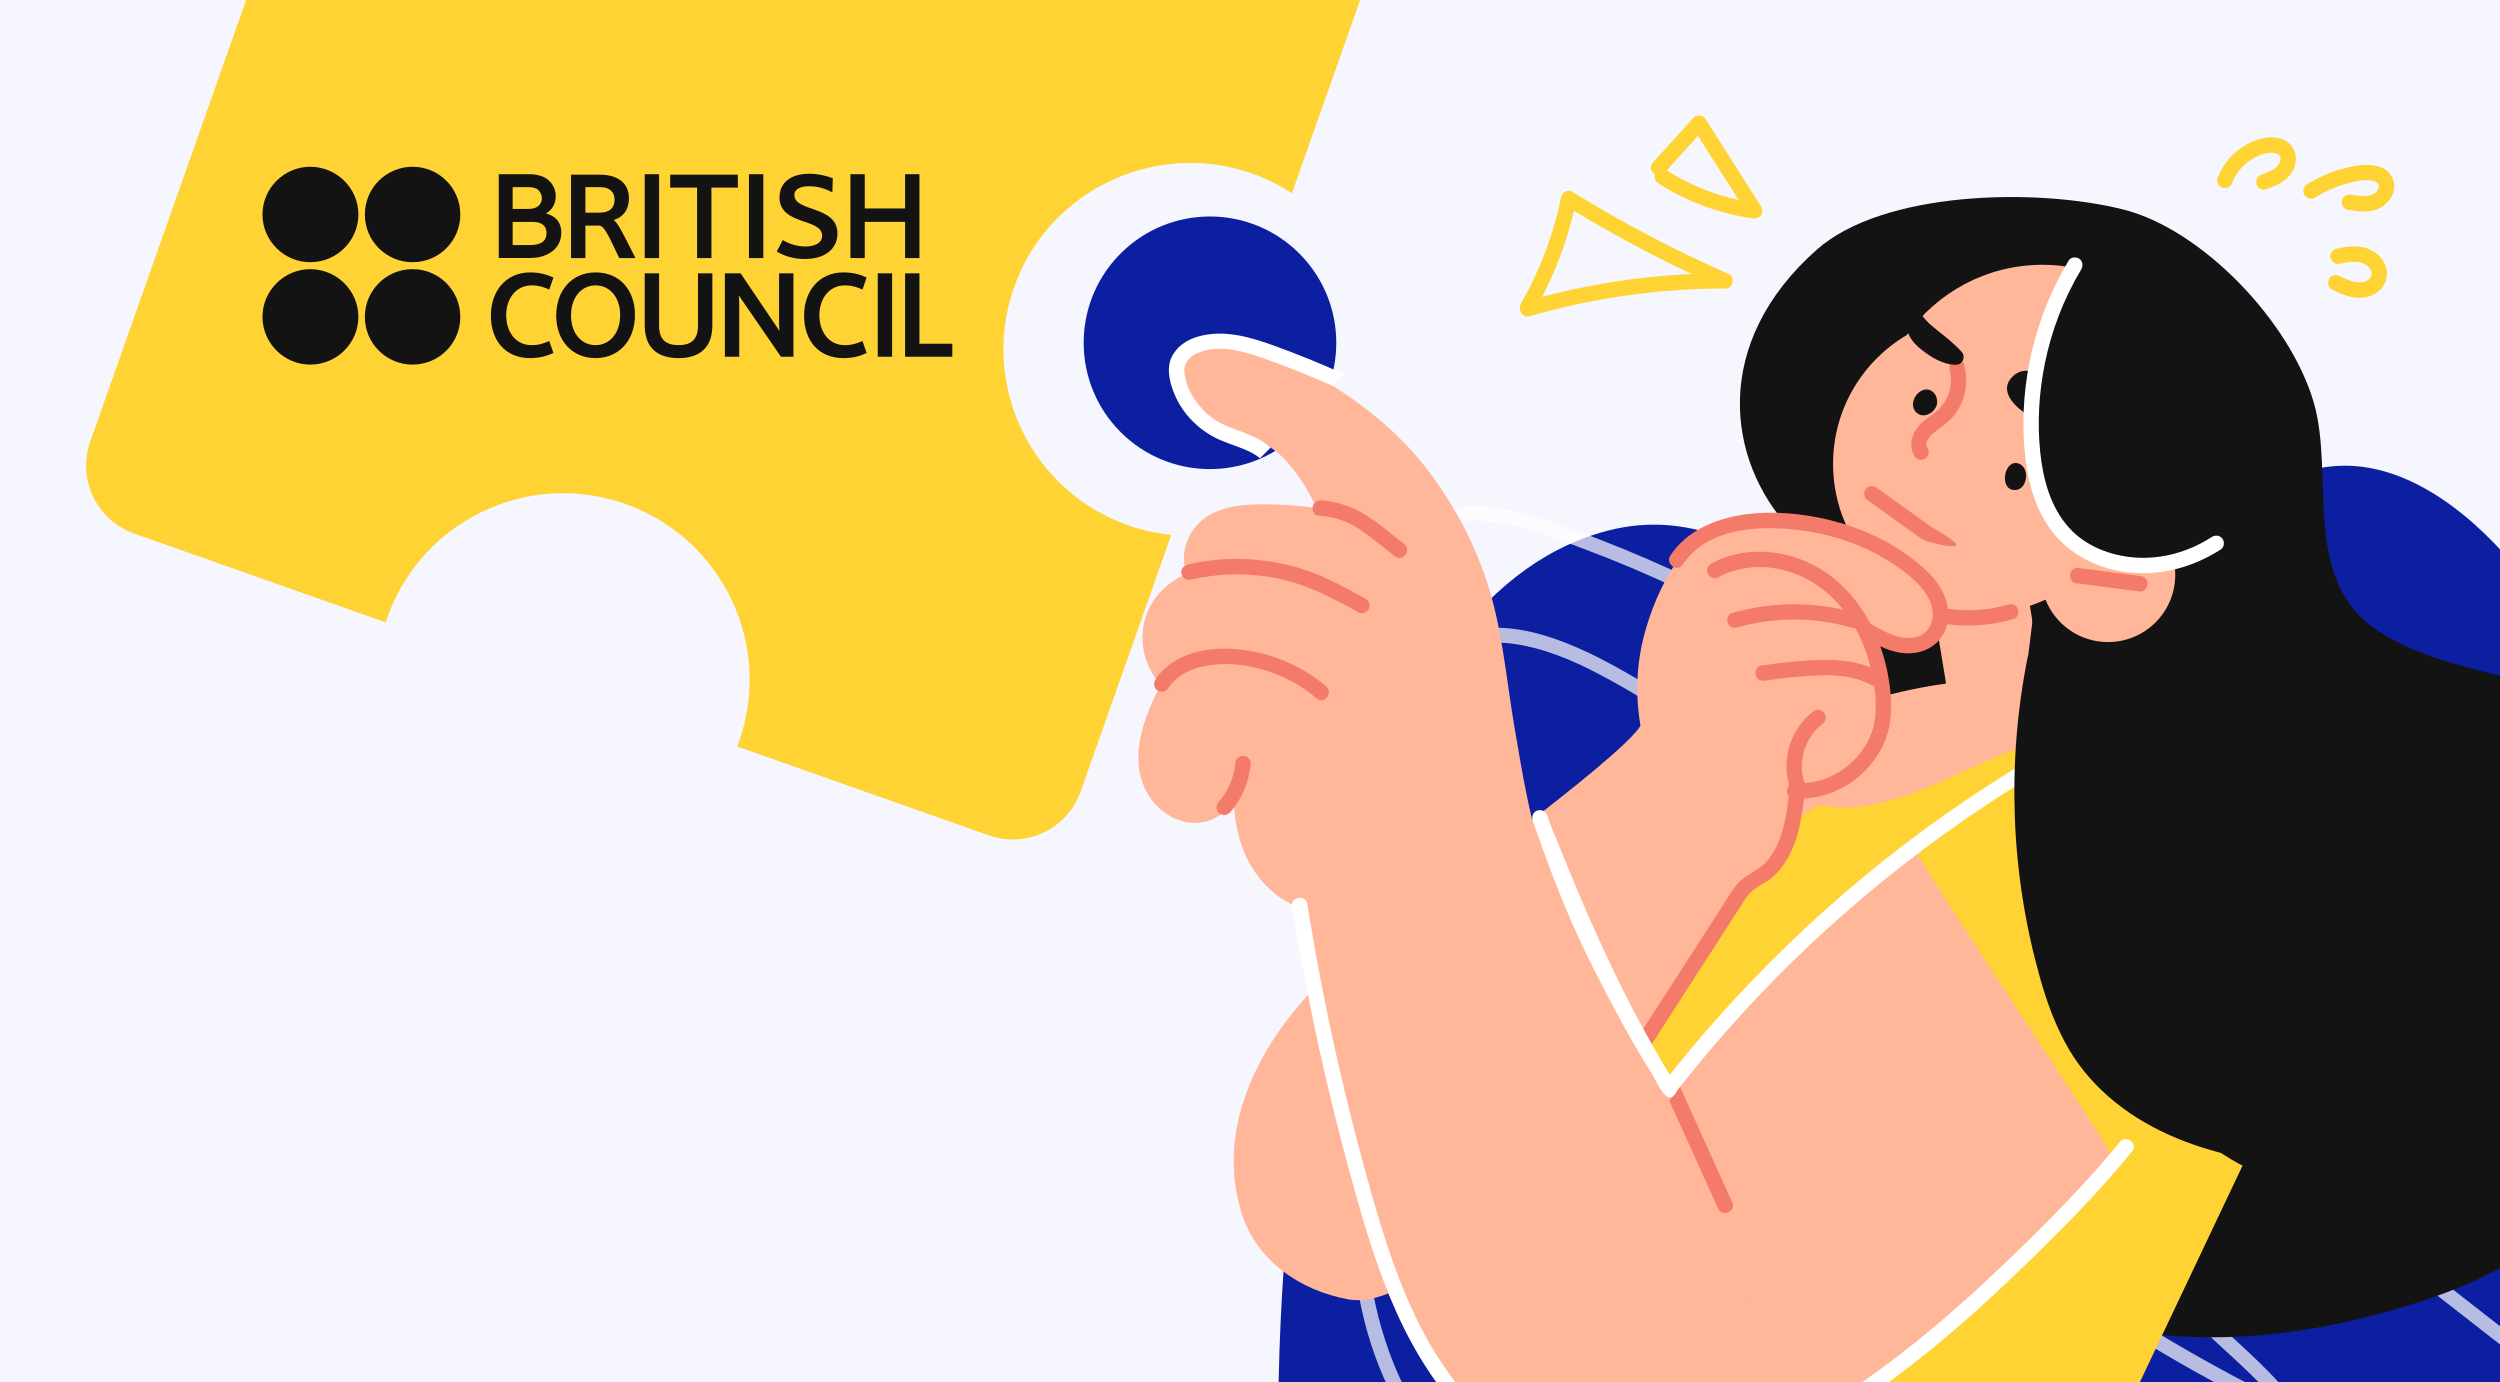 <?xml version="1.0" encoding="UTF-8"?>
<svg xmlns="http://www.w3.org/2000/svg" xmlns:xlink="http://www.w3.org/1999/xlink" viewBox="0 0 164.916 91.173">
  <rect x="0" y="0" width="164.916" height="91.173" fill="#808080" stroke="none"/>
  <defs>
    <clipPath id="d">
      <rect width="164.916" height="91.173" style="fill:none; stroke-width:0px;"></rect>
    </clipPath>
  </defs>
  <g style="isolation:isolate;">
    <g id="b">
      <g id="c">
        <path d="M19.517,54.367h.087c.155.084.334.158.537.223.203.065.426.116.668.155.242.039.499.058.77.058.303,0,.571-.029.803-.087.233-.058.412-.152.542-.281.129-.129.194-.31.194-.542,0-.284-.085-.487-.252-.609-.167-.123-.423-.216-.765-.281l-.804-.146c-.361-.058-.684-.166-.968-.324-.284-.158-.508-.374-.672-.648-.165-.274-.247-.618-.247-1.031,0-.509.121-.934.363-1.273.242-.339.586-.591,1.031-.755.445-.164.98-.246,1.606-.246.285,0,.565.026.842.077.278.052.506.119.687.203v1.026h-.077c-.168-.084-.378-.16-.63-.227-.251-.068-.545-.102-.88-.102-.355,0-.672.042-.949.126-.277.084-.495.218-.652.402-.158.184-.238.424-.238.721,0,.368.102.627.305.779.203.152.492.26.866.324l.794.145c.342.058.643.158.904.3.261.142.467.336.615.581.149.246.223.552.223.919,0,.329-.064.615-.193.857-.13.242-.311.442-.547.6-.236.158-.512.276-.832.353-.32.078-.676.116-1.07.116-.271,0-.532-.016-.784-.049-.251-.033-.485-.076-.701-.131-.217-.055-.408-.115-.576-.179v-1.055Z" style="stroke-width:0px;"></path>
        <path d="M25.188,53.013c0-.587.105-1.084.314-1.491.209-.407.503-.716.881-.929.378-.213.812-.319,1.302-.319.49,0,.923.106,1.297.319.375.213.667.523.876.929.21.406.314.904.314,1.491,0,.587-.104,1.084-.314,1.491-.209.406-.501.716-.876.929-.374.213-.807.319-1.297.319-.503,0-.942-.107-1.316-.319-.375-.213-.665-.523-.872-.929-.206-.407-.309-.903-.309-1.491ZM26.291,53.013c0,.606.119,1.066.358,1.379.238.313.584.469,1.035.469.445,0,.787-.156,1.026-.469.239-.313.358-.773.358-1.379,0-.62-.119-1.084-.358-1.394-.239-.309-.581-.464-1.026-.464-.451,0-.797.155-1.035.464-.239.31-.358.774-.358,1.394Z" style="stroke-width:0px;"></path>
        <path d="M31.528,55.665v-5.701c0-.129-.002-.297-.005-.503-.003-.206-.009-.408-.019-.605-.009-.197-.028-.353-.053-.47l.019-.077h1.142v7.356h-1.084Z" style="stroke-width:0px;"></path>
        <path d="M35.448,55.665l-1.84-5.159v-.116h1.142l1.568,4.733h-.271l1.607-4.733h1.104v.116l-1.916,5.159h-1.394Z" style="stroke-width:0px;"></path>
        <path d="M40.278,49.499c-.181,0-.336-.058-.465-.174-.13-.116-.194-.275-.194-.475,0-.2.064-.358.194-.474.129-.116.284-.174.465-.174.193,0,.351.058.474.174.123.116.184.275.184.474,0,.2-.061.358-.184.475-.123.116-.281.174-.474.174ZM39.736,55.665v-3.62c0-.129-.002-.296-.005-.499s-.009-.405-.019-.605c-.009-.2-.028-.358-.053-.474l.019-.078h1.142v5.275h-1.084Z" style="stroke-width:0px;"></path>
        <path d="M42.591,55.665v-3.32c0-.129-.002-.295-.005-.498-.003-.203-.009-.405-.019-.605-.009-.2-.028-.358-.053-.474l.019-.078c.181-.071.401-.139.663-.203.261-.064.529-.116.803-.155.275-.038.521-.058.74-.058.33,0,.636.034.92.102.284.068.539.187.765.358.226.171.401.407.528.707.126.3.189.682.189,1.147v3.078h-1.084v-3.01c0-.394-.057-.697-.169-.91-.113-.213-.278-.36-.494-.44-.216-.081-.473-.121-.769-.121-.2,0-.41.023-.63.068-.219.045-.412.096-.58.155l.174-.3c.033.097.055.22.068.368.012.149.019.31.019.484v3.707h-1.084Z" style="stroke-width:0px;"></path>
        <path d="M50.441,57.988c-.239,0-.5-.021-.784-.063-.284-.042-.52-.105-.706-.188v-.92h.087c.207.09.436.157.687.199.252.042.478.063.678.063.4,0,.725-.055.973-.164s.432-.281.551-.513c.119-.232.18-.532.18-.9v-3.581c0-.167.004-.327.014-.479.009-.152.031-.282.063-.392l.154.28c-.116-.038-.258-.076-.426-.111-.167-.035-.351-.053-.551-.053-.4,0-.733.071-.997.213-.264.142-.463.349-.595.62-.132.271-.198.6-.198.987,0,.58.148,1.019.445,1.316.297.297.745.445,1.346.445.161,0,.312-.011.454-.034.142-.022.303-.069.484-.14l-.019.92c-.206.045-.39.079-.551.102-.161.022-.317.034-.465.034-.561,0-1.051-.098-1.471-.295-.42-.197-.745-.49-.978-.881-.232-.39-.348-.876-.348-1.456,0-.432.067-.816.203-1.152.136-.335.331-.619.586-.851.254-.232.563-.41.924-.532.361-.123.765-.184,1.21-.184.329,0,.658.035.987.106.329.071.617.158.862.261l.029.078c-.026.116-.043.273-.053.47-.009.197-.016.398-.019.605-.003.206-.004.374-.004.503v3.155c0,.542-.11,1.002-.33,1.379-.22.377-.534.665-.943.861-.41.197-.901.296-1.476.296Z" style="stroke-width:0px;"></path>
        <path d="M19.797,66.016v-6.969h1.123v6.969h-1.123ZM20.436,63.819v-.948h1.529c.368,0,.67-.078.906-.232.235-.155.407-.363.518-.624.109-.261.164-.55.164-.866,0-.42-.111-.715-.334-.886-.223-.171-.518-.257-.885-.257h-1.898v-.958h1.917c.716,0,1.285.176,1.708.527.423.352.634.873.634,1.564,0,.335-.053.665-.16.987-.106.323-.271.611-.493.866-.223.255-.505.456-.847.605-.342.149-.748.223-1.219.223h-1.539Z" style="stroke-width:0px;"></path>
        <path d="M25.943,66.016v-3.349c0-.129-.002-.297-.005-.503-.003-.207-.009-.408-.019-.605-.009-.197-.028-.353-.053-.469l.019-.078c.174-.064.384-.121.629-.169.245-.048.497-.087.756-.116.257-.029.49-.044.696-.044.142,0,.27.004.383.01.112.007.214.019.304.039v.91h-.078c-.09-.019-.195-.032-.314-.039-.119-.007-.231-.01-.334-.01-.2,0-.406.016-.62.049-.212.032-.396.067-.551.106l.194-.271c.051.194.078.471.078.833v3.707h-1.084Z" style="stroke-width:0px;"></path>
        <path d="M29.292,63.365c0-.587.105-1.084.314-1.491.209-.407.503-.716.881-.93.378-.213.812-.319,1.302-.319.49,0,.923.106,1.297.319.375.213.667.523.876.93.21.406.314.904.314,1.491s-.104,1.084-.314,1.491c-.209.406-.501.716-.876.929-.374.213-.807.32-1.297.32-.503,0-.942-.107-1.316-.32-.375-.213-.665-.523-.872-.929-.206-.407-.309-.904-.309-1.491ZM30.395,63.365c0,.606.119,1.066.358,1.379.238.313.584.469,1.035.469.445,0,.787-.156,1.026-.469s.358-.773.358-1.379c0-.62-.119-1.084-.358-1.394-.239-.309-.581-.465-1.026-.465-.451,0-.797.155-1.035.465-.239.31-.358.774-.358,1.394Z" style="stroke-width:0px;"></path>
        <path d="M37.489,66.133c-.336,0-.675-.034-1.016-.102-.343-.067-.639-.15-.891-.247l-.029-.078c.026-.116.044-.273.053-.469.01-.197.016-.399.019-.605.003-.207.005-.374.005-.503v-4.089c0-.152-.004-.311-.01-.479-.006-.168-.014-.326-.024-.474-.01-.149-.024-.264-.044-.349l.019-.077h1.142v5.855c0,.194-.007.361-.019.503-.013.142-.03.261-.049.358l-.184-.291c.136.039.298.076.489.111.19.035.389.053.595.053.581,0,1.01-.164,1.287-.494.277-.329.416-.8.416-1.413,0-.568-.143-1.015-.43-1.34-.288-.326-.712-.489-1.273-.489-.149,0-.281.007-.397.019-.116.013-.232.036-.348.068-.116.032-.249.074-.397.126v-.832c.233-.097.459-.166.683-.208.223-.042.434-.063.634-.063.554,0,1.029.11,1.422.329.394.22.693.532.9.939.206.406.309.887.309,1.442,0,.6-.117,1.108-.353,1.524-.236.416-.566.733-.992.949-.426.216-.932.325-1.519.325Z" style="stroke-width:0px;"></path>
        <path d="M41.709,66.016v-5.701c0-.129-.002-.297-.005-.503-.003-.206-.009-.408-.019-.605-.009-.197-.028-.353-.053-.47l.019-.077h1.142v7.356h-1.084Z" style="stroke-width:0px;"></path>
        <path d="M47.13,66.104c-.484,0-.912-.058-1.283-.175-.371-.116-.682-.288-.933-.518-.252-.229-.441-.515-.567-.857-.126-.342-.189-.739-.189-1.19,0-.561.103-1.047.309-1.457.207-.41.497-.726.872-.948.374-.223.816-.334,1.325-.334.575,0,1.039.118,1.395.353.354.235.611.565.769.987.158.423.225.911.199,1.466l-.01.291h-4.133v-.794h3.048v-.077c0-.445-.106-.783-.319-1.012-.213-.229-.533-.344-.959-.344-.252,0-.484.055-.697.165-.212.11-.382.295-.507.556-.127.261-.189.615-.189,1.06v.126c0,.458.082.818.247,1.079.164.261.393.447.687.556.293.11.627.164,1.002.164.323,0,.601-.031.837-.092s.421-.131.556-.208h.087v.92c-.167.077-.379.143-.634.198-.254.055-.559.083-.914.083Z" style="stroke-width:0px;"></path>
        <path d="M50.401,66.016v-3.32c0-.129-.002-.295-.005-.498-.003-.203-.009-.405-.019-.605-.009-.2-.028-.358-.053-.474l.019-.078c.181-.071.398-.139.653-.203.254-.064.519-.116.793-.155.275-.038.528-.058.759-.058.291,0,.572.034.842.102.272.068.514.187.726.358.213.171.383.407.508.707.126.3.189.682.189,1.147v3.078h-1.084v-3.01c0-.394-.055-.697-.164-.91-.11-.213-.263-.36-.459-.441-.197-.081-.422-.121-.673-.121-.2,0-.41.023-.63.068-.219.045-.412.096-.58.155l.174-.3c.033.097.055.219.068.368.012.149.019.31.019.484v3.707h-1.084ZM56.963,66.016v-3.01c0-.394-.051-.697-.154-.91-.103-.213-.258-.36-.465-.441-.207-.081-.458-.121-.755-.121-.174,0-.351.019-.532.058-.181.039-.372.097-.572.174l-.619-.726c.309-.123.626-.223.948-.3.323-.077.632-.116.929-.116.316,0,.613.032.89.096.278.065.523.183.736.353.212.171.379.407.498.707.119.3.179.686.179,1.156v3.078h-1.084Z" style="stroke-width:0px;"></path>
        <path d="M59.382,64.846h.078c.232.103.5.188.803.256.303.068.603.102.899.102.103,0,.225-.005.363-.014.139-.01.279-.035.421-.078.142-.042.26-.113.353-.213.094-.1.141-.237.141-.411,0-.213-.086-.363-.256-.45-.171-.087-.419-.156-.741-.208l-.454-.078c-.536-.09-.939-.247-1.21-.469-.272-.223-.406-.544-.406-.963,0-.297.08-.571.242-.823.16-.252.416-.453.764-.605.349-.152.814-.227,1.395-.227.257,0,.506.019.745.058.238.039.445.087.619.146v.929h-.077c-.227-.084-.442-.145-.649-.184-.206-.039-.432-.058-.677-.058-.413,0-.736.055-.968.164-.233.11-.349.297-.349.561,0,.2.086.344.257.431.171.087.411.156.721.208l.455.078c.303.045.577.126.822.242.245.116.442.275.591.474.148.2.223.452.223.755,0,.536-.196.941-.586,1.215-.39.274-.985.411-1.786.411-.323,0-.632-.026-.929-.078-.297-.052-.565-.116-.803-.194v-.977Z" style="stroke-width:0px;"></path>
        <path d="M19.689,78.648v-2.381h.317v2.103h1.018v.278h-1.335Z" style="fill:#141924; stroke-width:0px;"></path>
        <path d="M21.342,77.742c0-.196.035-.363.104-.502.069-.139.166-.245.291-.319.124-.074.268-.111.432-.111.163,0,.307.037.432.111.124.073.222.18.291.319.069.139.104.306.104.502,0,.197-.035.364-.104.503-.069.139-.166.245-.291.319-.125.074-.269.111-.432.111-.167,0-.313-.037-.436-.111-.124-.074-.22-.18-.288-.319-.068-.139-.103-.306-.103-.503ZM21.653,77.742c0,.22.045.387.134.499.089.113.216.169.382.169.165,0,.293-.056.382-.169.09-.112.134-.279.134-.499,0-.223-.044-.39-.134-.501-.089-.111-.216-.167-.382-.167-.165,0-.293.056-.382.167-.089.111-.134.278-.134.501Z" style="fill:#141924; stroke-width:0px;"></path>
        <path d="M23.485,78.648v-1.137c0-.044-.001-.102-.002-.172-.001-.07-.003-.14-.006-.208-.003-.068-.009-.122-.018-.162.064-.049.135-.067.219-.083.085-.016.171-.028.255-.037.085-.009.155-.013.213-.013.052,0,.096.002.129.004.033.002.06.006.083.01v.265c-.055-.005-.09-.008-.129-.01-.04-.002-.077-.003-.109-.003-.068,0-.14.005-.215.016-.074.011-.14.022-.195.033l.059-.083c.013.072.02.163.02.271v1.309h-.304Z" style="fill:#141924; stroke-width:0px;"></path>
        <path d="M25.575,78.675c-.167,0-.313-.02-.438-.061-.125-.041-.229-.101-.311-.18-.083-.079-.143-.177-.183-.292-.04-.116-.06-.249-.06-.399,0-.187.035-.351.104-.491.069-.14.166-.248.291-.326.125-.077.271-.115.439-.115.194,0,.35.039.469.119.119.079.205.19.256.334.052.143.075.31.068.499l-.003.092h-1.412v-.251h1.097c0-.191-.04-.317-.119-.402-.079-.085-.198-.127-.356-.127-.093,0-.179.02-.258.059-.08.04-.143.107-.192.202-.048.095-.073.224-.073.386,0,.19.03.323.089.42.06.097.142.166.247.207.104.041.224.061.358.061.112,0,.208-.011.288-.033.079-.022.142-.046.188-.073.027,0,.027.272.027.272-.053.026-.123.049-.208.069-.086.019-.188.03-.307.03Z" style="fill:#141924; stroke-width:0px;"></path>
        <path d="M26.702,78.648v-1.137c0-.044-.001-.102-.002-.172-.001-.07-.003-.14-.006-.208-.003-.068-.009-.122-.018-.162.064-.049.136-.069.222-.089.086-.02.174-.037.264-.05.091-.013.171-.02.241-.02.097,0,.19.011.279.035.088.023.166.064.236.122.069.059.125.138.165.238.041.1.061.229.061.385v1.058h-.304v-1.032c0-.146-.02-.257-.061-.335-.041-.079-.097-.132-.168-.162-.071-.03-.154-.044-.246-.044-.07,0-.146.008-.227.023-.081.015-.151.034-.21.056l.053-.092c.009.033.015.075.019.124.005.05.007.101.007.154v1.309h-.304ZM28.937,78.648v-1.032c0-.146-.018-.257-.056-.335-.038-.079-.094-.132-.168-.162-.075-.03-.167-.044-.278-.044-.064,0-.13.008-.197.023-.067.015-.138.039-.213.069l-.185-.211c.11-.044.22-.08.329-.106.109-.026.211-.039.306-.039.11,0,.211.011.304.035.092.023.174.064.243.122.069.059.123.138.161.238.039.1.058.229.058.385v1.058h-.304Z" style="fill:#141924; stroke-width:0px;"></path>
        <path d="M30.861,76.532c-.055,0-.102-.018-.141-.055-.039-.037-.057-.084-.057-.144,0-.06.018-.108.057-.144.039-.036.086-.055.141-.055.057,0,.104.018.142.055.038.036.056.084.056.144,0,.06-.018.107-.056.144-.038.036-.085.055-.142.055ZM30.709,78.648v-1.23c0-.044-.001-.101-.002-.171-.001-.071-.003-.14-.006-.208-.003-.068-.009-.123-.018-.162.006-.027.331-.027.331-.027v1.799h-.304Z" style="fill:#141924; stroke-width:0px;"></path>
        <path d="M31.648,79.415v-1.918c0-.04-.001-.094-.002-.162-.001-.068-.003-.137-.006-.205-.003-.068-.009-.122-.018-.162.103-.066.211-.099.329-.123.118-.025.234-.036.346-.036.139,0,.263.021.375.063.111.042.207.103.286.183.08.081.14.178.183.292.042.115.062.246.062.394,0,.148-.022.28-.066.397-.044.116-.106.216-.188.297-.082.082-.181.144-.298.187-.116.043-.248.065-.393.065-.044,0-.09-.004-.136-.01-.046-.007-.089-.014-.129-.023-.04-.009-.073-.016-.099-.023l.059-.113v.896h-.304ZM31.952,78.506l-.04-.146c.017.009.041.018.071.029.03.01.066.018.112.024.045.007.098.01.16.01.211,0,.371-.059.476-.176.106-.117.159-.285.159-.506,0-.223-.054-.39-.162-.501-.108-.111-.261-.167-.459-.167-.076,0-.147.008-.216.025-.069.017-.127.037-.171.061l.049-.092c.007.033.012.074.015.123.003.049.005.098.005.149v1.167Z" style="fill:#141924; stroke-width:0px;"></path>
        <path d="M33.545,78.291c.106.036.196.064.296.086.1.022.2.033.299.033.032,0,.072-.002.125-.005.052-.004.104-.013.158-.028.054-.015.1-.042.138-.081.037-.038.056-.093.056-.163,0-.08-.033-.136-.096-.169-.064-.033-.152-.058-.264-.076l-.159-.027c-.187-.031-.326-.084-.416-.16-.09-.076-.136-.183-.136-.322,0-.097.027-.188.079-.273.051-.085.135-.153.251-.205.115-.052.27-.078.464-.078.086,0,.168.007.249.021.081.014.147.031.2.051v.271c-.099-.027-.169-.046-.235-.059-.066-.013-.142-.02-.228-.02-.152,0-.272.021-.359.064-.087.043-.131.115-.131.216,0,.078.032.132.095.165.062.033.15.059.262.076l.159.027c.101.015.194.043.278.083.084.04.151.093.201.16.051.067.077.152.077.253,0,.178-.064.313-.192.405-.128.091-.325.137-.589.137-.112,0-.217-.009-.316-.027-.098-.018-.187-.04-.266-.066v-.291Z" style="fill:#141924; stroke-width:0px;"></path>
        <path d="M36.124,78.688c-.114,0-.222-.012-.323-.035-.1-.024-.187-.064-.26-.123-.075-.058-.132-.138-.174-.24-.042-.101-.063-.229-.063-.383v-.49c0-.044-.001-.101-.002-.171-.001-.071-.003-.14-.006-.208-.003-.068-.009-.123-.018-.162.007-.027.331-.027.331-.027v1.032c0,.146.021.257.064.336.043.078.106.132.189.162.083.03.182.045.299.045.07,0,.143-.006.216-.018.073-.012.138-.026.193-.041l-.056.079c-.008-.031-.014-.069-.016-.115-.002-.047-.003-.094-.003-.142v-.767c0-.044-.001-.101-.002-.171-.001-.071-.003-.14-.006-.208-.003-.068-.009-.123-.018-.162.007-.027.331-.027.331-.027v1.151c0,.044,0,.102.002.172.001.071.003.14.006.208.003.068.009.122.018.162-.064.049-.137.068-.224.086-.087.018-.174.032-.261.043-.087.011-.159.017-.216.017Z" style="fill:#141924; stroke-width:0px;"></path>
        <path d="M37.434,78.648v-1.137c0-.044-.001-.102-.002-.172-.001-.07-.003-.14-.006-.208-.003-.068-.009-.122-.018-.162.064-.049.136-.069.222-.089.086-.02.175-.037.264-.05.091-.013.171-.02.241-.02.097,0,.19.011.279.035.088.023.166.064.236.122.069.059.124.138.165.238.041.1.061.229.061.385v1.058h-.304v-1.032c0-.146-.02-.257-.061-.335-.041-.079-.097-.132-.168-.162-.071-.03-.154-.044-.246-.044-.07,0-.146.008-.227.023-.081.015-.151.034-.21.056l.053-.092c.009.033.015.075.019.124.005.05.007.101.007.154v1.309h-.304ZM39.668,78.648v-1.032c0-.146-.018-.257-.056-.335-.038-.079-.094-.132-.168-.162-.075-.03-.167-.044-.278-.044-.064,0-.13.008-.197.023-.067.015-.138.039-.213.069l-.185-.211c.11-.044.22-.08.329-.106.109-.026.211-.039.306-.039.11,0,.211.011.304.035.092.023.174.064.243.122.069.059.124.138.161.238.039.1.058.229.058.385v1.058h-.304Z" style="fill:#141924; stroke-width:0px;"></path>
        <path d="M42.221,78.688c-.198,0-.367-.038-.504-.114-.138-.076-.242-.184-.313-.326-.072-.141-.108-.309-.108-.506,0-.196.04-.363.119-.502.08-.139.191-.245.334-.319.143-.074.309-.111.499-.111.078,0,.146.005.207.016.06.011.109.026.147.043l-.056.073v-.238c0-.044-.001-.101-.002-.171-.001-.071-.003-.14-.006-.209-.004-.068-.01-.122-.018-.162.006-.027.331-.027.331-.027v1.852c0,.044,0,.101.001.171.001.071.003.14.007.208.003.068.009.122.017.162-.099.062-.198.092-.305.119-.107.027-.224.04-.349.04ZM42.572,78.44c-.009-.037-.016-.082-.02-.134-.004-.052-.006-.106-.006-.161v-1.137l.043.126c-.024-.011-.063-.024-.117-.038-.054-.014-.123-.021-.203-.021-.214,0-.378.057-.491.172-.114.114-.17.28-.17.496,0,.157.024.285.075.385.049.1.121.174.216.223.095.049.211.073.35.073.078,0,.147-.007.21-.022.062-.014.118-.032.166-.054l-.052.092Z" style="fill:#141924; stroke-width:0px;"></path>
        <path d="M43.338,77.742c0-.196.035-.363.104-.502.069-.139.166-.245.291-.319.125-.074.269-.111.432-.111.163,0,.307.037.432.111.125.073.222.18.291.319.069.139.104.306.104.502,0,.197-.035.364-.104.503-.069.139-.166.245-.291.319-.124.074-.268.111-.432.111-.167,0-.313-.037-.436-.111-.123-.074-.219-.18-.288-.319-.068-.139-.103-.306-.103-.503ZM43.649,77.742c0,.22.045.387.134.499.089.113.216.169.382.169.165,0,.293-.056.382-.169.09-.112.134-.279.134-.499,0-.223-.044-.39-.134-.501-.089-.111-.217-.167-.382-.167-.165,0-.293.056-.382.167-.089.111-.134.278-.134.501Z" style="fill:#141924; stroke-width:0px;"></path>
        <path d="M45.48,78.648v-1.944c0-.044-.001-.101-.002-.171-.001-.071-.003-.14-.006-.209-.003-.068-.009-.122-.018-.162.006-.027.331-.027.331-.027v2.513h-.304Z" style="fill:#141924; stroke-width:0px;"></path>
        <path d="M46.274,77.742c0-.196.035-.363.104-.502.069-.139.166-.245.291-.319.125-.074.269-.111.432-.111.163,0,.307.037.432.111.125.073.222.18.291.319.069.139.104.306.104.502,0,.197-.035.364-.104.503-.069.139-.166.245-.291.319-.124.074-.268.111-.432.111-.167,0-.313-.037-.436-.111-.123-.074-.219-.18-.288-.319-.068-.139-.103-.306-.103-.503ZM46.585,77.742c0,.22.045.387.134.499.089.113.216.169.382.169s.293-.056.382-.169c.09-.112.134-.279.134-.499,0-.223-.044-.39-.134-.501-.089-.111-.216-.167-.382-.167s-.293.056-.382.167c-.089.111-.134.278-.134.501Z" style="fill:#141924; stroke-width:0px;"></path>
        <path d="M48.417,78.648v-1.137c0-.044-.001-.102-.002-.172-.001-.07-.003-.14-.006-.208-.003-.068-.009-.122-.018-.162.064-.049.135-.067.22-.083.085-.016.171-.028.255-.037.085-.009.155-.013.213-.013.052,0,.096.002.129.004.033.002.06.006.083.01v.265c-.055-.005-.09-.008-.129-.01-.04-.002-.077-.003-.109-.003-.068,0-.14.005-.215.016-.075.011-.14.022-.195.033l.059-.083c.013.072.02.163.02.271v1.309h-.304Z" style="fill:#141924; stroke-width:0px;"></path>
        <path d="M19.544,82.259c.106.036.196.064.296.086.1.022.2.033.3.033.031,0,.071-.002.123-.005.052-.004.105-.013.158-.028.054-.015.1-.042.138-.081.037-.038.056-.093.056-.163,0-.08-.033-.136-.096-.169-.064-.033-.152-.058-.265-.076l-.157-.027c-.188-.031-.327-.084-.418-.16-.09-.076-.135-.183-.135-.322,0-.097.026-.188.078-.273.052-.085.136-.153.251-.205.116-.052.271-.078.465-.078.086,0,.169.007.249.021.081.014.147.031.2.051v.271c-.099-.027-.168-.046-.235-.059s-.142-.02-.229-.02c-.151,0-.272.021-.357.064-.088.043-.131.115-.131.216,0,.078.031.132.094.165.063.033.151.059.263.076l.158.027c.102.015.195.043.279.083.084.04.151.093.201.16.051.067.077.152.077.253,0,.178-.064.314-.192.405-.128.091-.324.137-.589.137-.112,0-.217-.009-.315-.027-.098-.018-.187-.04-.266-.066v-.291Z" style="fill:#141924; stroke-width:0px;"></path>
        <path d="M21.494,80.5c-.055,0-.102-.018-.141-.055-.039-.037-.057-.084-.057-.144,0-.06.018-.108.057-.144.039-.036.086-.055.141-.055.057,0,.104.018.142.055.038.036.056.084.056.144,0,.06-.018.107-.056.144-.038.036-.085.055-.142.055ZM21.342,82.616v-1.23c0-.044-.001-.101-.002-.172-.001-.071-.003-.14-.006-.208-.003-.068-.009-.123-.018-.162.006-.027.331-.027.331-.027v1.799h-.304Z" style="fill:#141924; stroke-width:0px;"></path>
        <path d="M22.03,81.082v-.265h1.097v.265h-1.097ZM22.943,82.642c-.155,0-.278-.025-.371-.075-.093-.049-.16-.119-.202-.208-.042-.089-.062-.194-.062-.312v-1.719h.304v1.693c0,.126.028.216.083.273.055.057.142.085.261.085.046,0,.091-.005.135-.015.045-.01.083-.022.116-.038.026,0,.026.258.026.258-.034.015-.075.03-.126.041-.051.012-.106.018-.165.018Z" style="fill:#141924; stroke-width:0px;"></path>
        <path d="M25.091,82.656c-.257,0-.451-.047-.58-.141-.129-.093-.194-.236-.194-.428,0-.128.032-.234.095-.318.062-.084.152-.146.268-.188.115-.042.253-.063.411-.063.124,0,.227.01.309.031.083.021.154.041.213.061v.238c-.059-.02-.134-.038-.222-.055-.088-.016-.171-.025-.248-.025-.179,0-.311.023-.398.069-.088.047-.131.129-.131.248,0,.112.042.193.126.243.084.049.205.074.363.074.089,0,.174-.007.255-.021.081-.014.157-.033.228-.058l-.059.089c-.005-.018-.008-.037-.012-.06-.003-.022-.006-.045-.008-.069-.002-.024-.003-.05-.005-.076-.001-.027-.001-.054-.001-.083v-.595c0-.141-.019-.246-.058-.315-.039-.069-.096-.116-.171-.139-.077-.023-.172-.035-.286-.035-.087,0-.174.011-.263.033-.089.022-.16.046-.213.072-.027,0-.027-.271-.027-.271.08-.033.168-.058.266-.075.098-.016.19-.024.276-.024.11,0,.212.01.306.03.094.02.177.056.248.107.072.052.128.127.166.224.04.097.06.224.06.38v.436c0,.044,0,.101.001.172.001.071.004.14.007.208.003.068.009.123.018.162-.08.053-.16.076-.248.096-.089.02-.176.035-.263.046-.087.011-.163.017-.23.017Z" style="fill:#141924; stroke-width:0px;"></path>
        <path d="M26.414,82.616v-1.137c0-.044-.001-.102-.002-.172s-.003-.14-.006-.208c-.003-.068-.009-.123-.018-.162.064-.049.136-.069.222-.089.086-.02.175-.037.264-.049.091-.013.171-.02.241-.02.097,0,.19.011.279.035.088.023.166.064.236.122.07.059.125.138.165.238.041.1.061.229.061.385v1.058h-.304v-1.032c0-.146-.02-.257-.061-.335-.041-.079-.097-.132-.168-.162-.071-.03-.154-.044-.246-.044-.07,0-.146.008-.227.023-.081.015-.151.034-.21.056l.053-.092c.009.033.015.075.019.124.005.05.007.101.007.154v1.309h-.304ZM28.649,82.616v-1.032c0-.146-.018-.257-.056-.335-.038-.079-.094-.132-.168-.162-.075-.03-.167-.044-.278-.044-.064,0-.13.008-.197.023-.067.015-.138.039-.213.069l-.185-.211c.11-.044.22-.08.329-.106.109-.026.211-.039.306-.039.11,0,.211.011.304.035.092.023.174.064.243.122.069.059.124.138.161.238.039.1.058.229.058.385v1.058h-.304Z" style="fill:#141924; stroke-width:0px;"></path>
        <path d="M30.421,82.642c-.167,0-.313-.02-.438-.061-.125-.041-.229-.101-.311-.18-.083-.079-.143-.177-.183-.292-.04-.116-.06-.249-.06-.399,0-.187.035-.351.104-.491.069-.14.166-.248.291-.326.125-.077.27-.115.439-.115.194,0,.35.039.469.119.119.079.205.19.256.334.052.143.075.31.068.499l-.003.092h-1.412v-.251h1.097c0-.191-.04-.317-.119-.402-.079-.085-.198-.127-.356-.127-.093,0-.179.02-.258.059-.08.04-.143.107-.192.202-.048.094-.072.224-.072.386,0,.19.03.323.089.42.06.097.142.166.247.207.104.041.224.061.358.061.112,0,.208-.011.288-.033.079-.022.142-.046.188-.073.027,0,.027.272.027.272-.053.026-.123.049-.208.069-.086.019-.188.03-.307.03Z" style="fill:#141924; stroke-width:0px;"></path>
        <path d="M31.297,81.082v-.265h1.097v.265h-1.097ZM32.21,82.642c-.155,0-.278-.025-.371-.075-.093-.049-.16-.119-.202-.208-.042-.089-.062-.194-.062-.312v-1.719h.304v1.693c0,.126.028.216.083.273.055.057.142.085.261.085.046,0,.091-.005.135-.015.045-.01.083-.022.116-.038.027,0,.027.258.027.258-.034.015-.076.03-.126.041-.051.012-.106.018-.165.018Z" style="fill:#141924; stroke-width:0px;"></path>
        <g style="clip-path:url(#d);">
          <rect width="164.916" height="91.173" style="fill:#f6f6ff; stroke-width:0px;"></rect>
          <path d="M189.203,73.693c-4.37-7.504-11.128-7.24-30.078-14.721-36.506-14.411-42.415-27.621-54.14-23.647-16.701,5.662-19.396,37.444-20.076,45.466-.691,8.15-4.791,56.514,24.258,69.683,25.407,11.517,56.396-12.856,69.767-31.885,2.237-3.184,19.719-28.669,10.27-44.895Z" style="fill:#0c1fa1; stroke-width:0px;"></path>
          <path d="M137.005,47.512c-.006-3.748,1.881-7.493,5.131-9.438,1.008-.603,2.121-1.034,3.063-1.735,1.024-.762,1.798-1.807,2.731-2.679,8.806-8.226,18.607,2.626,22.22,10.293.989,2.098,1.883,4.272,2.223,6.567.713,4.807-1.716,11.149-5.756,13.949-2.005,1.39-4.566,1.854-6.899.984-4.046-1.509-8.118-3.47-12.21-5.039-5.498-2.107-10.297-6.297-10.497-12.58-.003-.108-.005-.216-.005-.323Z" style="fill:#0c1fa1; stroke-width:0px;"></path>
          <path d="M178.456,89.118c-2.318-3.986-6.095-6.812-9.617-9.667-4.054-3.287-8.125-6.551-12.215-9.793-7.835-6.21-15.679-12.437-23.758-18.328-7.562-5.515-15.475-10.66-24.081-14.402-2.133-.928-4.303-1.772-6.51-2.51-2.202-.736-4.624-1.402-6.938-.784-3.659.978-5.548,5.025-5.279,8.582.343,4.544,3.452,8.367,6.334,11.657,3.162,3.609,6.702,6.866,10.374,9.947,7.617,6.391,15.663,12.306,23.921,17.839,4.079,2.733,8.213,5.401,12.457,7.872,4.094,2.385,8.33,4.556,12.784,6.191,2.179.8,4.424,1.507,6.703,1.96,1.703.339,3.726.499,5.273-.45,1.779-1.092,2.11-3.315,1.363-5.147-.855-2.098-2.862-3.437-4.582-4.779-8.336-6.503-16.672-13.006-25.008-19.509-7.945-6.198-15.787-12.586-24.133-18.243-2.045-1.386-4.124-2.724-6.244-3.991-1.947-1.164-3.913-2.335-6.031-3.164-1.891-.74-3.972-1.225-6.003-.873-1.928.334-3.558,1.542-4.538,3.221-.984,1.686-1.352,3.651-1.599,5.562-.322,2.49-.541,4.998-.778,7.497-.488,5.131-.937,10.274-1.218,15.422-.253,4.629-.267,9.355.864,13.882,1.014,4.058,3.04,7.738,5.942,10.75,5.651,5.867,13.679,8.936,21.513,10.534,4.974,1.015,10.062,1.482,15.138,1.383,2.469-.048,4.942-.22,7.389-.555,2.226-.305,4.432-.798,6.493-1.714,3.721-1.654,7.017-5.179,7.003-9.465-.015-4.459-3.805-7.591-6.796-10.364-7.178-6.655-14.405-13.281-22.19-19.23-1.945-1.486-3.924-2.928-5.941-4.313-1.93-1.325-3.886-2.71-6.092-3.539-2.031-.762-4.205-.84-6.211.031-1.816.789-3.326,2.238-4.341,3.923-1.189,1.972-1.732,4.259-1.951,6.532-.214,2.219-.139,4.472.144,6.681.56,4.369,1.96,8.591,3.975,12.501,4.112,7.977,10.693,14.333,18.11,19.256,3.625,2.406,7.457,4.487,11.386,6.351.554.263,1.041-.563.484-.828-7.832-3.716-15.362-8.338-21.427-14.599-5.941-6.133-10.392-13.978-11.549-22.519-.292-2.158-.373-4.362-.193-6.534.183-2.208.696-4.443,1.848-6.358.984-1.634,2.495-3.045,4.308-3.699,2.079-.75,4.238-.313,6.18.625,2.073,1,3.971,2.384,5.851,3.7,1.949,1.365,3.863,2.78,5.743,4.237,3.744,2.901,7.363,5.961,10.912,9.098,3.554,3.14,7.038,6.358,10.515,9.583,2.877,2.668,6.632,5.775,6.247,10.132-.377,4.27-4.136,7.251-7.934,8.519-2.089.697-4.277,1.036-6.461,1.257-2.476.251-4.966.364-7.455.342-4.936-.044-9.863-.624-14.673-1.738-3.809-.882-7.546-2.127-11.033-3.906-3.383-1.726-6.539-3.951-9.06-6.81-2.745-3.112-4.471-6.881-5.267-10.942-.867-4.422-.723-8.98-.44-13.453.317-5.022.743-10.04,1.228-15.049.231-2.38.412-4.781.768-7.147.271-1.802.699-3.687,1.803-5.178,2.628-3.549,7.454-2.16,10.762-.518,2.085,1.035,4.084,2.271,6.057,3.503,2.002,1.251,3.969,2.56,5.907,3.908,3.939,2.741,7.762,5.646,11.553,8.587,8.001,6.207,15.971,12.454,23.955,18.683,4.029,3.143,8.058,6.286,12.087,9.429,1.616,1.261,3.636,2.587,4.244,4.664.28.956.252,2.053-.37,2.875-.51.674-1.304,1.013-2.117,1.156-1.878.332-3.861-.256-5.656-.748-2.231-.612-4.418-1.383-6.554-2.271-4.258-1.771-8.311-4.008-12.254-6.391-8.248-4.984-16.218-10.458-23.912-16.259-3.787-2.855-7.529-5.783-11.138-8.861-3.525-3.006-6.91-6.194-9.928-9.714-2.692-3.14-5.724-6.972-5.604-11.344.047-1.724.61-3.507,1.714-4.85,1.274-1.549,3.098-2.21,5.082-2.092,2.309.136,4.584,1.059,6.729,1.862,2.099.785,4.161,1.663,6.188,2.618,4.089,1.928,8.027,4.162,11.845,6.579,7.82,4.951,15.14,10.647,22.443,16.32,7.968,6.189,15.87,12.463,23.704,18.821,3.28,2.663,6.768,5.323,8.926,9.035.31.533,1.139.051.828-.484h0Z" style="fill:#fff; mix-blend-mode:overlay; opacity:.7; stroke-width:0px;"></path>
          <path d="M130.929,68.517c-.532-2.501.073-5.404,1.799-8.06,4.156-6.396,8.549-.199,11.728,3.265,1.191,1.297,2.321,2.718,2.843,4.399,1.744,5.621-5.401,7.28-9.498,6.54-3.95-.714-6.232-3.138-6.871-6.144Z" style="fill:#dbe0f2; stroke-width:0px;"></path>
          <path d="M150.951,9.41c-.5-.403-1.218-.416-1.814-.257-.611.163-1.173.467-1.654.876-.544.463-.95,1.065-1.202,1.731-.097.257.093.559.343.633.279.083.535-.085.633-.343.017-.046.035-.092.054-.137.001-.001.047-.099.054-.113.053-.104.111-.206.174-.304.063-.098.131-.194.203-.286.02-.024.036-.042.052-.06.048-.054.097-.107.147-.158.076-.077.155-.15.237-.22.048-.041.097-.081.147-.119.021-.016.043-.033.065-.049.217-.142.421-.256.637-.347.025-.01.05-.021.075-.031.065-.023.148-.049.182-.059.109-.032.219-.059.331-.076.006-.001.049-.007.068-.01.086-.005.138-.006.19-.005.047.001.093.005.139.01-.009.001.104.022.132.03.017.005.07.026.081.03.026.014.052.029.077.046-.004.001.059.052.078.073.012.02.023.042.034.063-.002.002.012.046.019.073-.003-.003.004.075.005.093-.004.059-.01.082-.016.105-.005.019-.038.116-.035.116-.028.062-.066.119-.103.176-.037.045-.067.076-.071.08-.108.108-.188.164-.289.223-.259.151-.54.257-.82.362-.258.096-.33.466-.214.687.142.269.429.31.687.214.623-.233,1.283-.523,1.633-1.126.366-.629.332-1.443-.26-1.921Z" style="fill:#ffd333; stroke-width:0px;"></path>
          <path d="M157.906,11.98c-.386-1.472-2.326-1.141-3.399-.839-.808.227-1.583.564-2.297,1.006-.234.144-.348.432-.214.687.121.23.452.359.687.214.605-.374,1.25-.679,1.933-.881.569-.169,1.224-.356,1.806-.26.075.012.242.063.273.079.044.021.09.049.129.08-.019-.007.061.093.062.083.076.149.024.323-.105.476-.372.437-1.123.314-1.648.227-.271-.045-.548.056-.633.343-.071.238.07.588.343.633.719.119,1.515.243,2.189-.124.592-.323,1.055-1.032.874-1.723Z" style="fill:#ffd333; stroke-width:0px;"></path>
          <path d="M156.173,16.395c-.657-.237-1.386-.134-2.051.013-.26.057-.455.345-.383.609.073.268.332.445.609.383.221-.049.444-.094.669-.118.01,0,.103-.007.119-.008.053-.002.105-.003.158-.003.099.001.251.011.316.022.072.017.098.022.123.029.051.013.1.029.15.047.097.046.139.069.18.096.008.005.033.023.054.036.012.011.058.049.068.059.035.034.068.069.1.106.052.075.074.108.092.143.015.029.037.087.037.081.008.025.016.05.021.075.004.018.006.038.011.056-.002.042-.004.086-.004.128 0-.082.003-.017-.01.03-.007.025-.02.053-.024.062-.02.035-.04.07-.062.104-.045.043-.075.07-.104.097-.078.051-.12.074-.164.095-.022.011-.059.025-.066.028-.028.009-.055.018-.083.025-.047.012-.095.022-.143.03-.337.011-.483-.019-.753-.109-.121-.041-.24-.088-.358-.138-.063-.029-.121-.055-.13-.059-.066-.031-.132-.063-.198-.094-.239-.114-.557-.089-.7.169-.122.221-.089.577.169.7.566.271,1.158.552,1.799.558.523.005,1.098-.186,1.451-.586.406-.46.496-1.049.263-1.615-.205-.497-.658-.873-1.156-1.053Z" style="fill:#ffd333; stroke-width:0px;"></path>
          <path d="M174.574,62.271c-.847,1.728-2.001,3.267-3.342,4.635.364.802.666,1.634.885,2.502.499,1.972.527,4.049,0,6.017-.539,2.021-1.706,3.806-3.179,5.27-3.075,3.059-7.356,4.677-11.455,5.823-5.054,1.415-10.362,2.092-15.596,1.463-4.476-.537-8.854-2.076-12.573-4.645-3.676-2.538-6.605-6.106-8.101-10.338-1.085-3.067-1.433-6.414-.869-9.609-1.022-2.208-1.567-4.612-1.409-7.092.303-4.728,3.621-8.598,2.9-13.432-.438-2.955-1.729-5.791-3.738-7.96-4.236-4.573-5.195-12.297,1.757-18.442,4.379-3.871,14.472-4.096,20.236-2.637,5.156,1.305,10.971,7.357,12.536,12.71,1.437,4.917-.928,11.797,4.376,15.167,2.866,1.821,6.159,2.353,9.368,3.282,1.934.562,3.845,1.282,5.479,2.485,1.484,1.091,2.591,2.563,3.291,4.264,1.39,3.377,1.018,7.299-.566,10.536Z" style="fill:#141313;"></path>
          <path d="M152.654,66.006c-.67,2.18-1.596,4.274-2.565,6.336-1.042,2.221-2.101,4.433-3.153,6.65-2.105,4.439-4.209,8.877-6.314,13.316-.527,1.111-1.05,2.223-1.58,3.33-.226.474-.999,2.514-1.75,4.356h-35.995c.224-.814.391-1.413.434-1.535.12-.354.232-.71.334-1.069.094-.324.179-.647.258-.975.721-2.988.894-6.098.975-9.159.026-.981.045-1.964.063-2.945-1.252-2.027-2.17-4.248-2.738-6.564-.67-2.723-.835-5.585-.464-8.368.354-2.66,1.211-5.245,2.512-7.592,1.282-2.312,2.945-4.391,4.928-6.143,1.225-1.085,2.571-2.038,4.006-2.829.065-.059.13-.12.197-.179.659-.582,1.347-1.134,2.058-1.653.228-.167.456-.33.688-.489,2.123-1.463,4.431-2.66,6.841-3.56,3.55-1.329,7.317-2.025,11.107-2.05,3.704-.026,7.478.607,10.91,2.027.315.13.631.269.942.415,1.962.912,3.835,2.117,5.374,3.646.83.822,1.563,1.736,2.162,2.748,1.032,1.744,1.62,3.707,1.722,5.732.112,2.227-.299,4.431-.953,6.554Z" style="fill:#ffd333; stroke-width:0px;"></path>
          <path d="M144.349,47.245c-1.823-.851-8.785,1.421-10.654,1.947-4.81,1.356-11.538,6.945-17.102,2.214-.383-.325-2.55-.053-2.733-.505.228-.167.456-.33.69-.489,2.121-1.463,4.429-2.66,6.839-3.56,3.55-1.329,7.317-2.025,11.107-2.05,3.704-.026,7.478.607,10.91,2.027.315.13.631.269.942.415Z" style="fill:#ffb699; stroke-width:0px;"></path>
          <polygon points="134.978 46.476 128.772 47.5 127.71 41.051 127.531 39.97 126.592 34.275 132.799 33.253 134.978 46.476" style="fill:#ffb699; stroke-width:0px;"></polygon>
          <path d="M145.716,28.445c0-6.063-4.915-10.978-10.978-10.978-3.7,0-6.97,1.832-8.958,4.637-2.907,1.716-4.859,4.879-4.859,8.5,0,5.448,4.417,9.865,9.865,9.865,1.482,0,2.886-.329,4.148-.914.651,1.64,2.252,2.801,4.124,2.801,2.45,0,4.436-1.986,4.436-4.436,0-.787-.206-1.526-.565-2.167,1.733-1.941,2.788-4.5,2.788-7.307Z" style="fill:#ffb699; stroke-width:0px;"></path>
          <path d="M147.507,33.153c-.851,1.557-2.176,2.744-3.861,3.326-2.399.834-5.296,1.355-7.09-.915-1.562-1.976-2.368-5.273-2.453-7.713-.128-3.709.403-6.98,2.315-10.165.014-.024.033-.045.051-.063.016-.086.071-.161.181-.199.417-.142.847-.248,1.284-.301,1.814-.228,3.672.307,5.182,1.307,1.506.995,2.664,2.432,3.542,3.994,1.795,3.2,2.693,7.352.849,10.731Z" style="fill:#141313; stroke-width:0px;"></path>
          <path d="M129.551,24.024c-.074-.265-.434-.37-.666-.273-.28.117-.348.401-.273.666.272.965-.099,2.084-.866,2.717-.47.388-1.037.688-1.367,1.221-.348.564-.416,1.209-.058,1.783.146.233.511.249.714.093.236-.182.239-.48.093-.714-.229-.367.276-.844.52-1.037.477-.377.977-.694,1.342-1.193.691-.946.876-2.145.561-3.262Z" style="fill:#f47a69; stroke-width:0px;"></path>
          <path d="M136.665,27.447c-.018.233-.159.427-.492.547-1.209.435-4.746-1.562-3.527-3.027.909-1.092,2.148-.213,2.887.59.426.464,1.178,1.298,1.132,1.889Z" style="fill:#141313; stroke-width:0px;"></path>
          <path d="M127.532,25.874c-.767-.686-1.827.712-1.095,1.355.55.483,1.426-.151,1.347-.812-.029-.249-.124-.427-.253-.542Z" style="fill:#141313; stroke-width:0px;"></path>
          <path d="M133.643,31.228c-.041-.281-.19-.534-.459-.64-.956-.374-1.351,1.679-.322,1.738.569.032.857-.581.782-1.098Z" style="fill:#141313; stroke-width:0px;"></path>
          <path d="M127.381,34.744c-1.198-.859-2.397-1.718-3.595-2.578-.224-.16-.544-.123-.713.1-.163.216-.124.552.1.713,1.198.859,2.397,1.718,3.595,2.578.224.16,2.104.643,2.273.42.163-.216-1.436-1.072-1.66-1.233Z" style="fill:#f47a69; stroke-width:0px;"></path>
          <path d="M141.231,38.003c-1.375-.178-2.75-.356-4.124-.534-.65-.084-.77.927-.119,1.011,1.375.178,2.75.356,4.125.534.649.084.77-.927.119-1.011Z" style="fill:#f47a69; stroke-width:0px;"></path>
          <path d="M126.167,37.462c-1.726-1.291-3.772-2.081-5.814-2.732-2.261-.721-4.646-1.348-6.922-.279-2.9,1.363-4.746,5.735-5.238,8.681-.412,2.466-.142,5.039.748,7.374.856,2.249,2.859,3.729,5.289,4.076,3.566.509,6.957-1.684,8.538-4.529,1.458-2.623,1.44-5.734.09-8.347.164.028.329.056.494.083,1.061.175,2.033.93,3.147.841,1.384-.11,2.014-1.826,1.557-3.02-.269-.702-.808-1.265-1.383-1.748-.165-.139-.334-.273-.506-.401Z" style="fill:#ffb699; stroke-width:0px;"></path>
          <path d="M118.711,49.61c-.505,1.775-.34,4.712-1.26,6.312-.619,1.069-1.533,1.97-2.766,2.569-.743,1.958-2.131,4.527-4.494,7.922-1.777,2.55-4.413,5.864-6.528,8.123-1.893,2.023-7.431,8.85-11.96,10.739-.328.138-.651.248-.967.33-.124.033-.248.061-.37.083-.352.069-.694.094-1.024.071-.134-.006-.265-.02-.393-.045-3.247-.588-6.076-2.597-7.045-5.693-1.51-4.816.438-9.567,3.417-13.271.09-.112.179-.222.271-.33.142-.171.289-.34.438-.507.041-.047.081-.094.124-.141.092-.104.185-.206.281-.305.142-.159.291-.314.442-.466,1.042-1.069,2.149-2.011,3.242-2.797,3.051-2.194,16.756-12.111,18.105-14.334,1.502-3.521,3.035-7.03,4.551-10.548.261-.602,1.207-.228.947.374-.185.432-.373.865-.56,1.299-.059.138-.122.279-.181.419,1.258-.484,2.742-.263,3.861.47,1.343.881,2.156,2.42,2.436,3.971.35,1.917-.041,3.904-.568,5.752Z" style="fill:#ffb699; stroke-width:0px;"></path>
          <path d="M124.716,45.771c-.311-3.678-2.306-7.494-5.907-8.863-1.887-.718-4.094-.731-5.89.254-.241.132-.387.394-.273.666.097.233.424.406.666.273,1.381-.757,3.027-.878,4.533-.443,1.577.455,2.902,1.428,3.878,2.739.991,1.332,1.597,2.929,1.866,4.56.155.938.226,1.904.03,2.841-.146.698-.487,1.35-.928,1.906-1.006,1.269-2.626,2.077-4.257,1.956-.509-.038-.693.57-.437.861-.031.259-.064.517-.102.775-.12.802-.293,1.598-.615,2.343-.199.468-.468.914-.824,1.28-.456.466-1.079.69-1.563,1.115-.548.48-.9,1.162-1.291,1.767-.44.684-.881,1.368-1.321,2.05-.863,1.339-1.724,2.677-2.587,4.014-.973,1.51-1.946,3.019-2.917,4.527-.151.232-.132.539.1.712.208.157.562.132.712-.1,1.761-2.734,3.523-5.465,5.284-8.199l1.321-2.05c.22-.342.442-.684.662-1.026.181-.283.356-.59.594-.832.454-.458,1.103-.676,1.576-1.124.448-.423.792-.916,1.067-1.468.513-1.032.729-2.194.875-3.338.013-.097.024-.194.036-.291,1.472-.072,2.896-.715,3.948-1.755.62-.613,1.125-1.336,1.434-2.154.362-.956.416-1.988.33-2.999Z" style="fill:#f47a69; stroke-width:0px;"></path>
          <path d="M140.089,75.463c-3.678,4.016-7.641,8.142-11.24,11.207-25.681,21.879-29.976,5.396-30.475,2.593-.425-2.39-.157-4.852.309-7.218.104-.529.804-.505.975-.122,1.832-2.424,4.138-4.494,6.752-6.043.069-.043.144-.067.22-.079.289-.362.576-.725.865-1.089.759-.953,1.518-1.903,2.288-2.848.236-.295.474-.588.717-.881,2.127-2.614,4.305-5.188,6.579-7.68,1.618-1.773,7.596-6.835,8.909-7.873,2.17,1.781,4.171,3.766,5.978,5.917,2.848,3.389,5.205,7.179,6.979,11.234.413.949.796,1.909,1.144,2.882Z" style="fill:#ffb699; stroke-width:0px;"></path>
          <path d="M41.247,33.238c-6.406-2.262-13.435,1.096-15.696,7.502-.038.107-.074.211-.108.315l-16.594-5.859c-2.474-.874-3.772-3.588-2.898-6.062L25.856-27.248c.874-2.474,3.588-3.772,6.062-2.898l56.382,19.907c2.474.874,3.772,3.588,2.898,6.062l-5.974,16.922c-.873-.573-1.834-1.04-2.877-1.384-5.886-1.945-12.414.868-15.008,6.499-3.076,6.678.289,14.393,7.06,16.784.949.335,1.909.546,2.866.64l-5.975,16.922c-.874,2.474-3.588,3.772-6.062,2.898l-16.595-5.859c.04-.103.077-.206.114-.313,2.262-6.406-1.097-13.431-7.503-15.693Z" style="fill:#ffd333; stroke-width:0px;"></path>
          <path d="M44.089,29.813c-3.31-3.31-3.365-8.648-.163-12.026.053-.056.107-.111.163-.167,3.367-3.367,8.825-3.365,12.192.002,3.367,3.367,3.367,8.823,0,12.19-.056.056-.111.111-.167.163-3.378,3.201-8.714,3.149-12.025-.162Z" style="fill:#ffd333; stroke-width:0px;"></path>
          <path d="M73.926,28.505c-3.2-3.2-3.252-8.358-.158-11.624.051-.054.104-.107.158-.161,3.254-3.254,8.529-3.252,11.783.002,3.254,3.254,3.254,8.528,0,11.782-.054.054-.107.107-.161.158-3.265,3.094-8.422,3.043-11.622-.156Z" style="fill:#0c1fa1; stroke-width:0px;"></path>
          <path d="M115.05,86.271c-.412,3.867-2.084,9.758-6.108,10.845-10.287,2.778-17.788-9.4-19.534-18.718-.857-4.573-3.023-12.036-3.327-16.675-.039-.59-.065-1.183-.079-1.773-.277-.077-.548-.179-.808-.305-1.016-.495-1.873-1.29-2.487-2.237-.892-1.37-1.244-2.931-1.327-4.527-.069.1-.142.199-.222.291-.723.837-1.797,1.272-2.896,1.054-1.148-.226-2.084-.969-2.628-1.995-1.219-2.31-.149-4.91.92-7.059-1.054-1.197-1.461-2.868-.993-4.419.403-1.339,1.468-2.4,2.752-2.905-.501-1.077-.079-2.479.741-3.308,1.085-1.093,2.736-1.266,4.195-1.272,1.205-.006,2.41.077,3.605.24-.611-1.297-1.579-2.867-2.715-3.757-1.712-1.343-3.886-.898-5.513-2.39-.708-.649-1.301-1.531-1.327-2.52-.031-1.067.6-1.952,1.537-2.42,1.056-.529,2.272-.389,3.365-.061.973.291,1.522.831,2.436,1.272,3.472,1.683,6.925,4.048,9.311,7.079,1.71,2.173,3.07,4.623,3.992,7.23,1.149,3.25,1.397,6.725,1.974,10.09.545,3.182,1.06,6.447,2.182,9.488,1.551,4.207,13.654,22.202,12.957,28.75Z" style="fill:#ffb699; stroke-width:0px;"></path>
          <path d="M149.512,63.439c-.723,2.103-2.125,3.916-3.595,5.555-1.775,1.983-4.516,5.037-6.588,7.296-.348-.973-11.798-17.818-13.341-20.86.02-.016.039-.031.057-.045.619-.484,1.506-.716,2.162-1.154,3.69-2.455,7.446-4.533,11.889-3.979.09.012.177.024.267.037,2.099.309,4.108,1.128,5.758,2.475,1.512,1.238,2.729,2.882,3.385,4.73.69,1.942.676,4.002.006,5.946Z" style="fill:#ffd333; stroke-width:0px;"></path>
          <path d="M113.334,79.718c-.936-2.072-1.873-4.144-2.809-6.216-.134-.297-.269-.594-.403-.892.216-.34.454-.633.696-.926.169.375.326.721.484,1.069.989,2.19,1.98,4.382,2.972,6.572.271.598-.67.989-.94.393Z" style="fill:#f47a69; stroke-width:0px;"></path>
          <path d="M136.102,49.478c-.096-.228-.425-.409-.666-.273-3.908,2.231-7.647,4.753-11.169,7.556-3.509,2.795-6.802,5.86-9.848,9.155-1.431,1.545-2.803,3.145-4.114,4.791-.053.066-.104.133-.156.199-2.901-4.781-5.162-9.77-7.235-14.953-.584-1.459-.35-.718-.866-2.203-.09-.26-.423-.374-.666-.273-.267.112-.364.406-.273.666,1.847,5.315,3.113,8.237,5.809,13.177.624,1.144,1.269,2.276,1.968,3.376.255.401.7,1.435,1.117,1.656.389.206.548-.319.775-.602,2.591-3.291,5.418-6.397,8.461-9.278,3.216-3.041,6.662-5.84,10.299-8.362,2.039-1.411,4.136-2.738,6.289-3.965.238-.136.389-.391.273-.668Z" style="fill:#fff; stroke-width:0px;"></path>
          <path d="M164.862,66.92c-.261,3.245-1.425,6.607-3.816,8.897-2.392,2.29-5.911,3.002-9.109,2.461-3.385-.576-6.32-2.53-8.683-4.952-2.398-2.457-4.299-5.425-5.709-8.545-1.417-3.13-2.341-6.495-2.732-9.909-.37-3.238-.265-6.532.348-9.733-.069-.049-.128-.114-.171-.206-.385-.818.295-1.695,1.099-1.868.503-.106,1.008.014,1.49.153.497.14.991.293,1.486.44.983.291,1.964.582,2.947.873,1.923.572,3.851,1.136,5.773,1.716,3.46,1.044,6.971,2.245,9.89,4.443,2.461,1.854,4.384,4.38,5.626,7.193,1.246,2.823,1.809,5.958,1.561,9.037Z" style="fill:#141313; stroke-width:0px;"></path>
          <path d="M132.837,40.829c-1.673.489-3.436.568-5.127.222l-.179-1.081c1.608.401,3.316.387,4.914-.079.265-.077.552-.004.668.273.098.234-.01.588-.275.666Z" style="fill:#f47a69; stroke-width:0px;"></path>
          <path d="M87.472,45.264c-1.321-1.118-2.911-1.88-4.6-2.245-1.526-.33-3.218-.354-4.684.241-.785.319-1.496.841-1.957,1.559-.149.231-.131.538.1.713.207.156.563.132.713-.1.709-1.103,2.018-1.52,3.269-1.608,1.49-.105,3.022.241,4.373.859.788.361,1.514.834,2.175,1.394.5.423,1.111-.391.613-.813Z" style="fill:#f47a69; stroke-width:0px;"></path>
          <path d="M90.026,39.467c-1.408-.786-2.826-1.558-4.382-2.013-1.518-.443-3.088-.634-4.668-.572-.88.034-1.755.156-2.612.357-.267.063-.474.285-.433.575.036.253.306.496.575.433,1.873-.439,3.81-.477,5.698-.105,1.965.387,3.715,1.304,5.448,2.271.24.134.569-.055.66-.286.112-.283-.045-.526-.286-.66Z" style="fill:#f47a69; stroke-width:0px;"></path>
          <path d="M82.058,49.864c-.271-.02-.537.163-.565.446-.054.55-.141.899-.361,1.413-.051.119-.106.235-.165.35-.007.013-.067.12-.065.119-.028.047-.055.093-.084.139-.138.218-.293.425-.461.621-.174.202-.116.564.1.713.24.164.526.116.713-.1.753-.874,1.222-1.988,1.335-3.136.026-.265-.168-.544-.446-.565Z" style="fill:#f47a69; stroke-width:0px;"></path>
          <path d="M159.337,76.407c-.212.287-.511.497-.851.604-.745.234-1.569.134-2.339.11-.906-.026-1.812-.059-2.717-.108-1.806-.1-3.611-.271-5.386-.615-3.055-.592-6.064-1.718-8.508-3.686-1.195-.961-2.239-2.115-3.023-3.438-.875-1.48-1.465-3.092-1.932-4.741-.971-3.434-1.535-6.978-1.667-10.544-.136-3.588.144-7.185.859-10.704.006-.035.016-.069.029-.102.092-.771.189-1.541.285-2.308.061-.497.664-.544.91-.248.043.016.083.037.118.069.503.448,1.003.896,1.504,1.343,1.917,1.712,3.843,3.413,5.746,5.139,1.73,1.571,3.432,3.2,4.859,5.056,1.376,1.791,2.463,3.776,3.031,5.968.297,1.152.444,2.351.405,3.542.8.963,1.451,2.074,2.003,3.183.662,1.331,1.156,2.74,1.498,4.187.34,1.447.501,2.929.501,4.417-.002.725-.033,1.459-.134,2.178-.014.11-.039.222-.073.334.83.037,1.661.063,2.491.086.499.014,1.254.104,1.579-.336.391-.527,1.203.088.812.613Z" style="fill:#141313; stroke-width:0px;"></path>
          <path d="M92.626,35.884c-.845-.655-1.67-1.383-2.583-1.941-.882-.54-1.874-.866-2.908-.936-.651-.044-.775.967-.119,1.011.912.062,1.798.334,2.567.834.849.553,1.63,1.224,2.43,1.845.518.401,1.131-.411.612-.813Z" style="fill:#f47a69; stroke-width:0px;"></path>
          <path d="M122.514,40.458c-2.705-.791-5.558-.793-8.266-.015-.264.076-.37.433-.273.666.116.278.401.349.666.273,2.431-.698,5.072-.686,7.498.023.264.077.553-.014.661-.286.094-.238-.021-.583-.286-.661Z" style="fill:#f47a69; stroke-width:0px;"></path>
          <path d="M123.804,44.226c-1.114-.587-2.382-.714-3.623-.693-1.321.022-2.646.176-3.953.364-.649.093-.508,1.101.142,1.008,1.25-.18,2.515-.325,3.777-.36,1.129-.031,2.271.095,3.282.628.243.128.567-.05.661-.286.11-.278-.042-.532-.286-.661Z" style="fill:#f47a69; stroke-width:0px;"></path>
          <path d="M119.624,46.926c-1.555,1.166-2.173,3.321-1.513,5.14.094.259.421.376.666.273.264-.111.367-.407.273-.666-.511-1.411.028-3.066,1.195-3.941.525-.394-.097-1.2-.621-.807Z" style="fill:#f47a69; stroke-width:0px;"></path>
          <path d="M128.219,39.181c-.402-.884-1.115-1.573-1.866-2.167-1.664-1.317-3.609-2.208-5.665-2.71-1.836-.449-3.811-.628-5.689-.351-1.86.274-3.739,1.067-4.809,2.686-.359.544.451,1.16.813.613,1.729-2.615,5.51-2.637,8.267-2.197,1.814.289,3.599.896,5.167,1.862.733.451,1.47.967,2.071,1.587.523.539.981,1.213.989,1.991.007.756-.419,1.403-1.185,1.548-.977.185-1.902-.321-2.724-.787-.239-.136-.532-.14-.713.1-.149.198-.141.576.1.713.892.507,1.832,1.03,2.888,1.029.987-.001,1.903-.434,2.367-1.333.407-.789.349-1.787-.012-2.581Z" style="fill:#f47a69; stroke-width:0px;"></path>
          <path d="M139.837,75.333c-1.864,2.299-3.933,4.423-6.038,6.499-1.914,1.887-3.879,3.726-5.932,5.463-4.058,3.435-8.488,6.493-13.413,8.548-1.585.661-3.212,1.276-4.91,1.576-4.237.748-8.387-.972-11.402-3.855-2.01-1.922-3.591-4.24-4.785-6.744-1.229-2.576-2.091-5.308-2.873-8.047-.841-2.945-1.596-5.915-2.271-8.903-.765-3.388-1.422-6.8-1.974-10.229-.104-.647-1.112-.506-1.008.142,1.006,6.249,2.369,12.437,4.074,18.532.781,2.795,1.618,5.588,2.809,8.241,1.192,2.657,2.762,5.135,4.806,7.219,1.282,1.308,2.702,2.532,4.338,3.376,3.915,2.019,8.413,1.612,12.389.108,2.559-.968,5.003-2.216,7.332-3.648,4.672-2.873,8.84-6.49,12.761-10.306,2.41-2.346,4.791-4.744,6.91-7.359.413-.509-.401-1.121-.813-.613Z" style="fill:#fff; stroke-width:0px;"></path>
          <path d="M78.128,24.552c.045.584.293,1.181.6,1.675.328.523.745.981,1.244,1.345.47.344.995.562,1.539.763.828.305,1.673.609,2.304,1.195l-.702.704c-.307-.277-.702-.46-1.081-.615-.645-.265-1.323-.456-1.942-.784-1.231-.653-2.221-1.742-2.703-3.057-.263-.712-.44-1.569-.071-2.28.336-.649.969-1.073,1.659-1.28,1.657-.497,3.363-.028,4.94.537,1.608.576,3.192,1.221,4.749,1.926l-.769.769c-1.5-.668-3.027-1.286-4.576-1.828-1.329-.464-2.915-.924-4.283-.348-.55.232-.957.645-.908,1.276Z" style="fill:#fff; stroke-width:0px;"></path>
          <path d="M146.599,35.527c-.18-.233-.482-.243-.714-.093-1.503.971-3.303,1.483-5.093,1.34-1.591-.127-3.202-.746-4.292-1.947-1.24-1.367-1.728-3.208-1.914-5.003-.202-1.949-.081-3.93.306-5.849.438-2.171,1.249-4.28,2.387-6.181.141-.236.136-.535-.1-.713-.202-.152-.571-.137-.713.1-2.204,3.683-3.25,7.996-2.932,12.281.148,1.995.629,4.077,1.897,5.676,1.157,1.459,2.897,2.323,4.72,2.588,2.229.323,4.477-.272,6.355-1.486.231-.149.251-.509.093-.714Z" style="fill:#fff; stroke-width:0px;"></path>
          <path d="M129.43,23.247c-.477-.561-1.067-1-1.637-1.459-.135-.108-.268-.218-.397-.332-.064-.056-.127-.114-.189-.173-.058-.058-.086-.086-.112-.114-.087-.092-.168-.189-.245-.288-.033-.084-.086-.159-.155-.215-.02-.031-.041-.061-.061-.091-.043-.079-.065-.124-.086-.169-.114-.24-.409-.394-.666-.273-.24.113-.395.409-.273.666.061.129.132.251.207.369-.062.33-.008.685.141.983.193.388.502.69.843.951.625.479,1.357.936,2.168.961.209.006.393-.069.499-.259.094-.167.094-.404-.036-.557Z" style="fill:#141313; stroke-width:0px;"></path>
          <path d="M114.031,18.072c-3.56-1.567-7.008-3.38-10.317-5.424-.281-.174-.668.043-.729.345-.499,2.463-1.391,4.821-2.642,7-.033.058-.05.113-.06.168-.127.339.17.827.634.693,3.264-.942,6.624-1.525,10.016-1.734.964-.059,1.93-.088,2.896-.088.498-0.0.661-.76.203-.961ZM103.442,19.161c-.574.128-1.145.27-1.714.42.933-1.795,1.637-3.708,2.097-5.678,2.513,1.525,5.105,2.917,7.763,4.17-2.74.129-5.467.492-8.146,1.089Z" style="fill:#ffd333; stroke-width:0px;"></path>
          <path d="M111.696,7.783c-.886.981-1.773,1.961-2.659,2.942-.254.28-.108.623.144.772-.086.243.034.483.247.619,1.877,1.198,4.013,1.984,6.217,2.292.433.06.781-.386.532-.779-1.226-1.929-2.452-3.859-3.677-5.788-.177-.279-.588-.297-.804-.058ZM112.005,8.959c.897,1.413,1.795,2.825,2.693,4.238-1.684-.373-3.289-1.031-4.754-1.957.687-.76,1.374-1.52,2.062-2.281Z" style="fill:#ffd333; stroke-width:0px;"></path>
        </g>
        <path d="M32.902,17.022v-5.532h2.017c.428,0,.703.092.947.183.55.275.794.795.794,1.253,0,.52-.214.886-.642,1.161.642.153,1.009.581,1.009,1.253,0,.764-.459,1.314-1.223,1.559-.275.092-.581.122-1.039.122h-1.864v0h0ZM35.377,12.438c-.153-.061-.306-.092-.52-.092h-1.039v1.436h.978c.275,0,.459-.031.611-.122.21-.117.339-.34.336-.581,0-.275-.153-.519-.367-.642ZM35.652,14.73c-.122-.061-.306-.092-.611-.092h-1.222v1.528h1.131c.367,0,.55-.061.703-.122.275-.122.397-.367.397-.672s-.122-.519-.397-.642h0ZM42.529,17.022v-5.532h.948v5.532h-.948ZM49.405,17.022v-5.532h.948v5.532h-.948ZM53.379,11.46c.611,0,1.222.153,1.559.306l-.031.917c-.489-.244-.947-.397-1.528-.397-.52,0-.978.153-.978.581,0,1.131,2.842.672,2.842,2.537,0,1.039-.856,1.681-2.139,1.681-.856,0-1.437-.244-1.865-.489l.397-.764c.336.214.887.428,1.497.428.581,0,1.1-.214,1.1-.703,0-1.192-2.812-.672-2.812-2.537-0-1.008.794-1.559,1.956-1.559h0ZM59.705,17.022v-2.384h-2.659v2.384h-.947v-5.532h.947v2.262h2.659v-2.262h.947v5.532h-.947ZM34.98,17.97c.581,0,1.039.122,1.528.336l-.275.795c-.275-.122-.642-.275-1.161-.275-1.039,0-1.681.886-1.681,1.956,0,1.1.611,1.987,1.681,1.987.519,0,.886-.153,1.161-.275l.275.794c-.489.214-.947.336-1.528.336-1.65,0-2.598-1.161-2.598-2.812,0-1.559.947-2.842,2.598-2.842h0ZM55.641,17.97c.611,0,1.07.122,1.528.336l-.275.795c-.275-.122-.642-.275-1.161-.275-1.039,0-1.681.886-1.681,1.956,0,1.1.611,1.987,1.681,1.987.519,0,.886-.153,1.161-.275l.275.794c-.458.214-.917.336-1.528.336-1.651,0-2.598-1.161-2.598-2.812-0-1.559.947-2.842,2.598-2.842h0ZM41.887,20.781c0,1.65-1.039,2.843-2.598,2.843s-2.598-1.161-2.598-2.812,1.039-2.842,2.598-2.842c1.589,0,2.598,1.161,2.598,2.812h0ZM40.909,20.781c0-1.192-.703-1.956-1.62-1.956-.917,0-1.62.764-1.62,1.987,0,1.192.703,1.956,1.62,1.956.917,0,1.62-.764,1.62-1.987ZM42.529,21.454v-3.423h.948v3.453c0,.947.489,1.284,1.284,1.284s1.284-.336,1.284-1.284v-3.453h.947v3.423c0,1.498-.856,2.17-2.231,2.17-1.375,0-2.231-.672-2.231-2.17h0ZM48.764,19.528h-.03c.03.183.03.489.03.734v3.27h-.947v-5.501h1.039l2.536,3.759h.031c-.031-.183-.031-.489-.031-.734v-3.026h.948v5.501h-.826l-2.751-4.004ZM57.902,23.532v-5.501h.947v5.501h-.947ZM59.705,23.532v-5.501h.947v4.646h2.17v.856h-3.117ZM48.672,11.521h-4.462v.856h1.773v4.646h.948v-4.646h1.742v-.856ZM40.848,17.022c-.795-1.681-1.009-2.139-1.345-2.139h-.886v2.139h-.947v-5.501h1.864c1.436,0,1.956.734,1.956,1.559,0,.764-.397,1.253-1.009,1.436.245.153.52.672,1.437,2.506h-1.07,0ZM39.595,12.346h-.978v1.681h.947c.672,0,.978-.336.978-.856 0-.458-.275-.825-.947-.825Z" style="fill:#141313; fill-rule:evenodd; stroke-width:0px;"></path>
        <path d="M23.641,14.149c0,1.742-1.436,3.148-3.178,3.148-1.712,0-3.148-1.406-3.148-3.148s1.436-3.148,3.148-3.148c1.742,0,3.178,1.406,3.178,3.148ZM30.365,14.149c.002,1.736-1.403,3.146-3.139,3.148-.003,0-.006,0-.009,0-1.742,0-3.148-1.406-3.148-3.148s1.406-3.148,3.148-3.148c1.736-.002,3.146,1.403,3.148,3.139,0,.003,0,.006,0,.009ZM23.641,20.904c0,1.742-1.436,3.148-3.178,3.148-1.712,0-3.148-1.406-3.148-3.148,0-1.742,1.436-3.148,3.148-3.148,1.742,0,3.178,1.406,3.178,3.148ZM30.365,20.904c.002,1.736-1.403,3.146-3.139,3.148-.003,0-.006,0-.009,0-1.736.002-3.146-1.403-3.148-3.139,0-.003,0-.006,0-.009-.002-1.736,1.403-3.146,3.139-3.148.003,0,.006,0,.009,0,1.736-.003,3.145,1.403,3.148,3.139,0,.003,0,.006,0,.009Z" style="fill:#141313; fill-rule:evenodd; stroke-width:0px;"></path>
      </g>
    </g>
  </g>
</svg>

